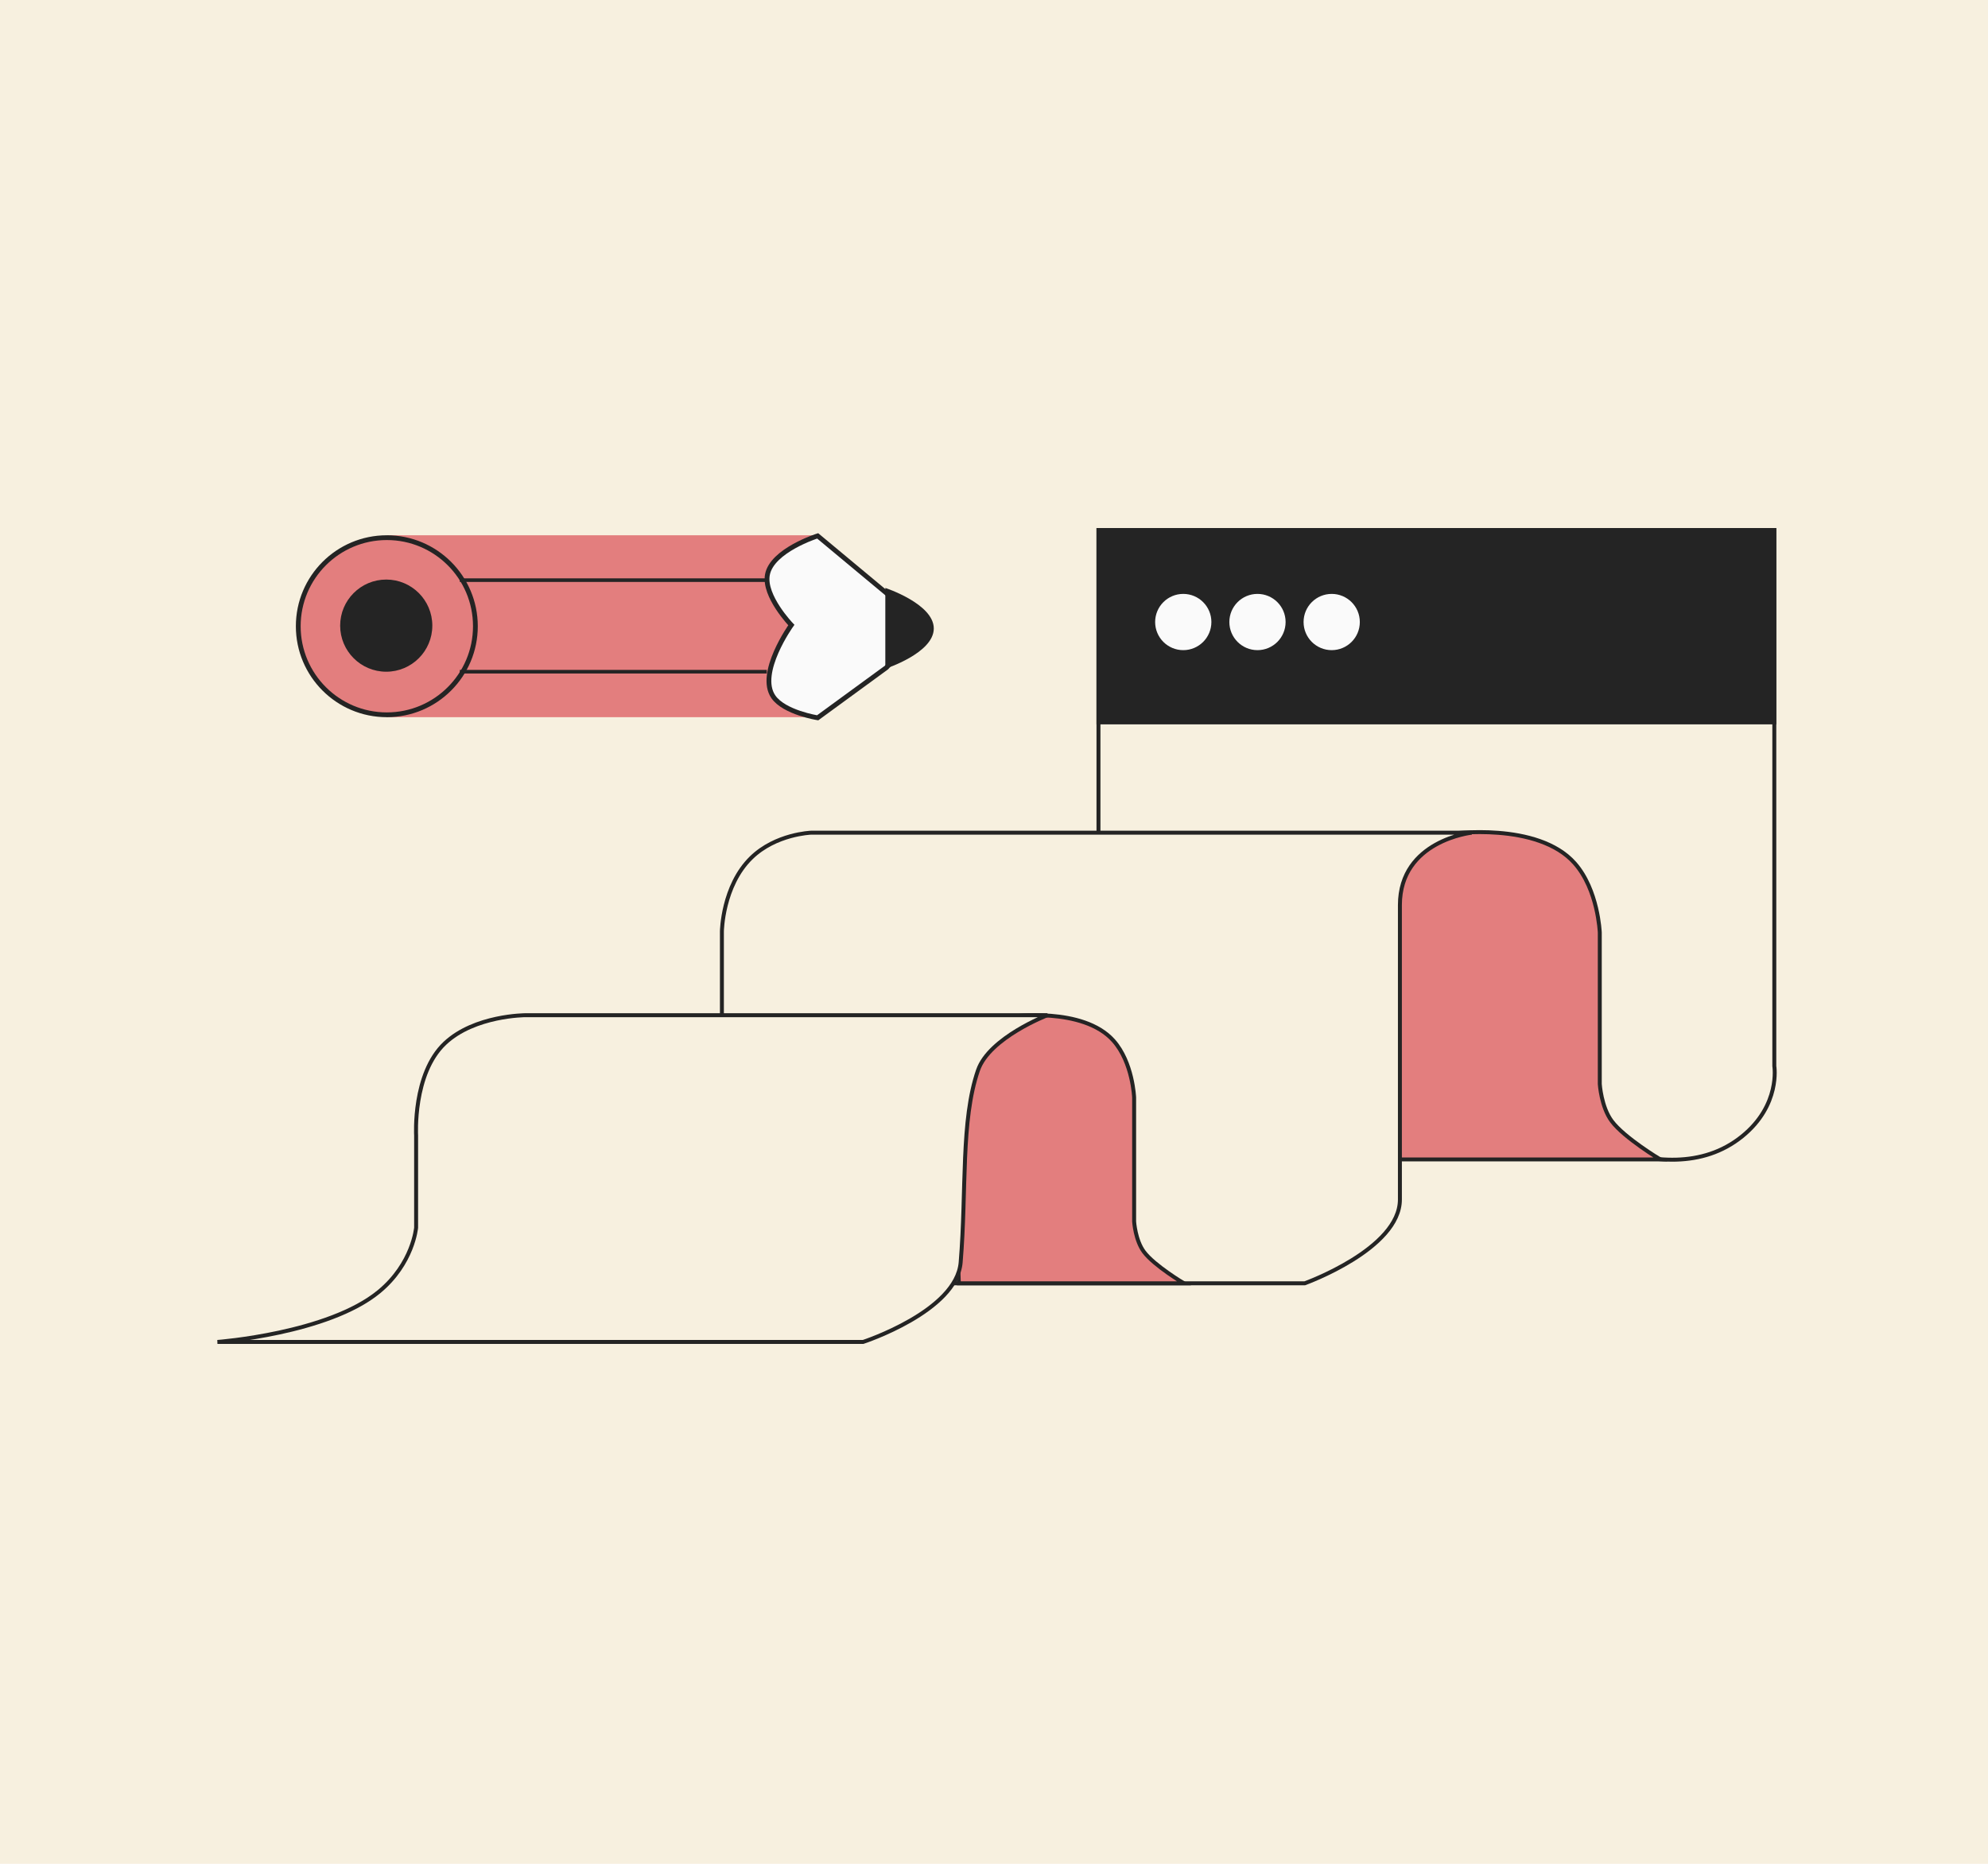 <?xml version="1.0" encoding="UTF-8"?> <svg xmlns="http://www.w3.org/2000/svg" width="320" height="300" viewBox="0 0 320 300" fill="none"> <rect width="320" height="300" fill="#F7F0DF"></rect> <rect x="62.265" y="86.157" width="69.738" height="29.282" fill="#E37E7E"></rect> <circle cx="62.266" cy="100.798" r="14.256" fill="#E37E7E" stroke="#242424" stroke-width="0.771"></circle> <path d="M131.617 86.254L148.86 100.606L142.695 107.445L131.617 115.536C131.617 115.536 126.247 114.693 124.49 112.165C121.834 108.344 127.379 100.606 127.379 100.606C127.379 100.606 122.897 95.957 123.526 92.515C124.244 88.584 131.617 86.254 131.617 86.254Z" fill="#FAFAFA" stroke="#242424" stroke-width="0.771"></path> <path d="M142.506 107.637V94.634C142.506 94.634 150.337 97.206 150.308 101.184C150.279 105.138 142.506 107.637 142.506 107.637Z" fill="#242424"></path> <path d="M74.015 93.381H123.429" stroke="#242424" stroke-width="0.578"></path> <path d="M74.015 108.118H123.429" stroke="#242424" stroke-width="0.578"></path> <circle cx="62.171" cy="100.703" r="7.417" fill="#242424"></circle> <path d="M176.816 136.546V85.318H285.604V171.595V171.621L285.608 171.646L285.608 171.647L285.608 171.647L285.608 171.647L285.608 171.649L285.61 171.66C285.612 171.67 285.614 171.687 285.617 171.709C285.622 171.753 285.63 171.821 285.638 171.909C285.654 172.086 285.67 172.347 285.67 172.678C285.67 173.34 285.606 174.277 285.347 175.373C284.832 177.561 283.541 180.386 280.424 182.907C274.006 188.097 265.744 187.105 259.008 184.756C255.648 183.584 252.692 182.083 250.575 180.873C249.517 180.268 248.67 179.737 248.088 179.358C247.797 179.168 247.572 179.017 247.421 178.913C247.345 178.861 247.287 178.821 247.249 178.794L247.206 178.763L247.196 178.756L247.193 178.754L247.193 178.754L247.007 179.012L247.192 178.754L247.182 178.746L247.171 178.739L176.816 136.546Z" fill="#F7F0DF" stroke="#242424" stroke-width="0.636"></path> <rect x="176.498" y="85" width="109.424" height="31.594" fill="#242424"></rect> <circle cx="190.465" cy="100.122" r="4.527" fill="#FAFAFA"></circle> <circle cx="202.411" cy="100.122" r="4.527" fill="#FAFAFA"></circle> <circle cx="214.358" cy="100.122" r="4.527" fill="#FAFAFA"></circle> <path d="M253.464 138.942C247.492 132.199 233.429 134.222 233.429 134.222L221.581 139.809L223.219 186.622H267.238C267.238 186.622 261.446 183.152 259.436 180.457C257.737 178.178 257.51 174.485 257.51 174.485V150.115C257.51 150.115 257.258 143.225 253.464 138.942Z" fill="#E37E7E" stroke="#242424" stroke-width="0.636"></path> <path d="M225.337 145.685C225.337 135.282 236.896 134.03 236.896 134.03H130.554C130.554 134.03 124.866 134.222 120.922 138.076C116.288 142.603 116.202 149.923 116.202 149.923V206.562H210.021C210.021 206.562 225.337 201.045 225.337 193.076V145.685Z" fill="#F7F0DF" stroke="#242424" stroke-width="0.636"></path> <path d="M179.227 167.506C174.313 161.983 162.742 163.64 162.742 163.64L152.994 168.216L154.341 206.56H190.56C190.56 206.56 185.794 203.718 184.141 201.51C182.742 199.643 182.556 196.619 182.556 196.619V176.658C182.556 176.658 182.348 171.014 179.227 167.506Z" fill="#E37E7E" stroke="#242424" stroke-width="0.636"></path> <path d="M154.634 203.189C153.982 211.075 138.933 216 138.933 216H35C35 216 52.801 214.675 61.007 207.908C66.498 203.381 66.98 197.602 66.98 197.602V182.768C66.98 182.768 66.401 172.847 71.603 167.934C76.397 163.407 84.607 163.407 84.607 163.407H168.601C168.601 163.407 159.245 167.004 157.427 172.269C154.634 180.36 155.597 191.533 154.634 203.189Z" fill="#F7F0DF" stroke="#242424" stroke-width="0.636"></path> </svg> 